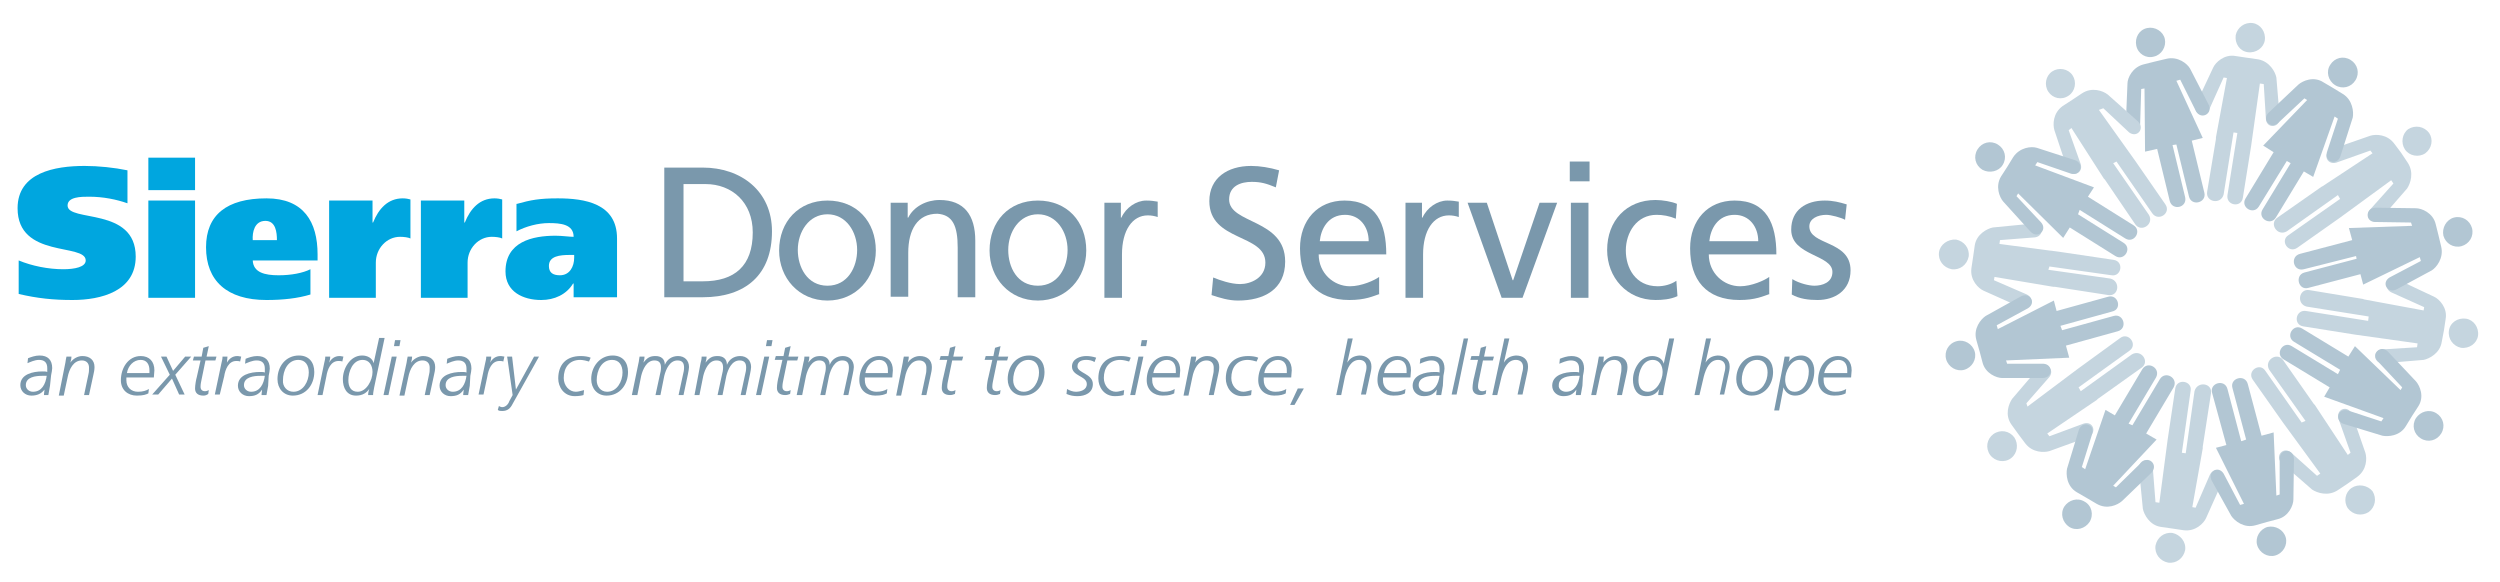 <?xml version="1.0" encoding="UTF-8"?>
<!-- Generator: Adobe Illustrator 27.8.1, SVG Export Plug-In . SVG Version: 6.00 Build 0)  -->
<svg xmlns="http://www.w3.org/2000/svg" xmlns:xlink="http://www.w3.org/1999/xlink" version="1.1" id="Layer_1" x="0px" y="0px" viewBox="0 0 455 106" style="enable-background:new 0 0 455 106;" xml:space="preserve">
<style type="text/css">
	.st0{fill:#00A6DF;}
	.st1{fill:#7A98AC;}
	.st2{fill:#C5D5DF;}
	.st3{fill:#B2C6D3;}
</style>
<g>
	<g>
		<g>
			<g>
				<path class="st0" d="M23.2,37c-2-0.7-4.4-1.2-7-1.2c-1.4,0-3.9,0-3.9,1.6c0,3.1,12.4,0.2,12.4,9.3c0,6.3-6.3,7.9-11.5,7.9      c-3.5,0-6.4-0.3-9.8-1.1v-6.1c2.4,1,5.4,1.6,8.1,1.6c2.1,0,4.1-0.4,4.1-1.6c0-3.2-12.4-0.3-12.4-9.5c0-6.5,6.8-7.7,12.2-7.7      c2.5,0,5.4,0.3,7.8,0.8V37z"></path>
				<path class="st0" d="M35.5,34.6H27v-5.9h8.5V34.6z M27,36.5h8.5v17.7H27V36.5z"></path>
				<path class="st0" d="M46,47.4c0.1,2.2,2.2,2.7,4.7,2.7c2.3,0,4.4-0.4,5.8-1.1v4.6c-2.3,0.7-5,1-8,1c-7.2,0-11-3.5-11-9.6      c0-5.9,3.8-8.9,11-8.9c6.8,0,9.3,4.3,9.3,10.2v1.1H46z M50.4,43.7c0-1.4-0.2-3.5-2.1-3.5c-2,0-2.4,2.1-2.3,3.5H50.4z"></path>
				<path class="st0" d="M67.8,36.5v4h0.1c1-2.5,2.7-4.4,5.4-4.4c0.5,0,1.1,0.1,1.4,0.2v7.1c-0.4-0.2-1.2-0.3-1.9-0.3      c-2.4,0-4.4,2.1-4.4,4.7v6.4h-8.5V36.5H67.8z"></path>
				<path class="st0" d="M84.5,36.5v4h0.1c1-2.5,2.7-4.4,5.4-4.4c0.5,0,1.1,0.1,1.4,0.2v7.1c-0.4-0.2-1.2-0.3-1.9-0.3      c-2.4,0-4.4,2.1-4.4,4.7v6.4h-8.5V36.5H84.5z"></path>
				<path class="st0" d="M94.1,37.1c2.5-0.7,4.1-1,7.4-1c4.9,0,10.8,0.9,10.8,7.3v10.7h-7.9v-2.5h-0.1c-1.2,2-3.4,3-5.8,3      c-3.3,0-6.5-1.5-6.5-5.2c0-5.4,4.9-6.5,9.1-6.5c1.2,0,2.5,0.2,3.3,0.2c0-2.3-2.4-2.5-4.5-2.5c-2,0-4.2,0.6-5.9,1.5V37.1z       M104.5,46.4h-0.8c-1.8,0-3.8,0.2-3.8,2c0,1.2,0.7,1.7,2,1.7c1.8,0,2.6-1.6,2.6-3.2V46.4z"></path>
				<path class="st1" d="M120.9,30.5h7c7,0,12.6,4.3,12.6,11.6c0,7.9-4.8,12-12.6,12h-7V30.5z M124.3,51.2h3.6      c5.8,0,9.1-2.8,9.1-8.9c0-5.5-3.8-8.8-8.6-8.8h-4V51.2z"></path>
				<path class="st1" d="M150.6,36.5c5.3,0,8.8,3.8,8.8,9.1c0,5-3.6,9.1-8.8,9.1c-5.2,0-8.8-4.1-8.8-9.1      C141.8,40.3,145.4,36.5,150.6,36.5z M150.6,52c3.7,0,5.4-3.4,5.4-6.5c0-3.3-2-6.5-5.4-6.5c-3.4,0-5.4,3.2-5.4,6.5      C145.2,48.6,146.9,52,150.6,52z"></path>
				<path class="st1" d="M162.1,36.9h3.1v2.7h0.1c1-2,3.3-3.2,5.7-3.2c4.5,0,6.5,2.8,6.5,7.4v10.3h-3.2v-9c0-4-0.9-6-3.7-6.2      c-3.6,0-5.3,2.9-5.3,7.1v8h-3.2V36.9z"></path>
				<path class="st1" d="M188.9,36.5c5.3,0,8.8,3.8,8.8,9.1c0,5-3.6,9.1-8.8,9.1c-5.2,0-8.8-4.1-8.8-9.1      C180.1,40.3,183.6,36.5,188.9,36.5z M188.9,52c3.7,0,5.4-3.4,5.4-6.5c0-3.3-2-6.5-5.4-6.5c-3.4,0-5.4,3.2-5.4,6.5      C183.5,48.6,185.1,52,188.9,52z"></path>
				<path class="st1" d="M201,36.9h3v2.7h0.1c0.8-1.8,2.7-3.1,4.5-3.1c1,0,1.4,0.1,2.1,0.2v2.8c-0.6-0.2-1.2-0.3-1.8-0.3      c-2.8,0-4.7,2.7-4.7,7.1v7.9H201V36.9z"></path>
				<path class="st1" d="M232.2,34.1c-1.7-0.7-2.7-1-4.4-1c-1.9,0-4.1,0.7-4.1,3.2c0,4.5,10.2,3.5,10.2,11.3c0,5.1-3.9,7.1-8.6,7.1      c-1.7,0-3.3-0.5-4.8-1l0.3-3.2c1.2,0.5,3.2,1.2,4.9,1.2c1.9,0,4.6-1.1,4.6-3.9c0-5.3-10.2-3.8-10.2-11.2c0-4.2,3.3-6.4,7.6-6.4      c1.6,0,3.4,0.3,5.1,0.8L232.2,34.1z"></path>
				<path class="st1" d="M251.1,53.5c-1.2,0.4-2.6,1.1-5.5,1.1c-6.1,0-9-3.7-9-9.4c0-5.1,3.2-8.7,8.1-8.7c5.8,0,7.6,4.2,7.6,9.8      h-12.3c0,3.4,2.7,5.8,5.7,5.8c2.1,0,4.5-1.1,5.3-1.7V53.5z M249.1,43.9c0-2.6-1.6-4.8-4.3-4.8c-3.1,0-4.4,2.6-4.6,4.8H249.1z"></path>
				<path class="st1" d="M255.8,36.9h3v2.7h0.1c0.8-1.8,2.7-3.1,4.5-3.1c1,0,1.4,0.1,2.1,0.2v2.8c-0.6-0.2-1.2-0.3-1.8-0.3      c-2.8,0-4.7,2.7-4.7,7.1v7.9h-3.2V36.9z"></path>
				<path class="st1" d="M277.1,54.2h-3.8l-6.2-17.3h3.5l4.7,14.1h0.1l4.8-14.1h3.2L277.1,54.2z"></path>
				<path class="st1" d="M289.3,33h-3.6v-3.6h3.6V33z M285.9,36.9h3.2v17.3h-3.2V36.9z"></path>
				<path class="st1" d="M305,39.8c-1.2-0.5-2.4-0.7-3.5-0.7c-3.6,0-5.6,3.2-5.6,6.5c0,3.1,1.7,6.5,5.8,6.5c1.1,0,2.4-0.3,3.4-1      l0.2,2.8c-1.3,0.6-2.8,0.7-4,0.7c-5.2,0-8.8-4.1-8.8-9.1c0-5.3,3.5-9.1,8.8-9.1c1.3,0,3,0.3,3.9,0.7L305,39.8z"></path>
				<path class="st1" d="M322.1,53.5c-1.2,0.4-2.6,1.1-5.5,1.1c-6.1,0-9-3.7-9-9.4c0-5.1,3.2-8.7,8.1-8.7c5.8,0,7.6,4.2,7.6,9.8      h-12.3c0,3.4,2.7,5.8,5.7,5.8c2.1,0,4.5-1.1,5.3-1.7V53.5z M320,43.9c0-2.6-1.6-4.8-4.3-4.8c-3.1,0-4.4,2.6-4.6,4.8H320z"></path>
				<path class="st1" d="M326.2,50.8c1.3,0.8,3.1,1.2,4,1.2c1.5,0,3.3-0.6,3.3-2.5c0-3.2-7.5-2.9-7.5-7.7c0-3.6,2.7-5.3,6.1-5.3      c1.5,0,2.7,0.3,4,0.7l-0.3,2.8c-0.7-0.4-2.6-0.9-3.4-0.9c-1.6,0-3.1,0.7-3.1,2.1c0,3.5,7.5,2.5,7.5,8c0,3.7-2.9,5.4-6,5.4      c-1.6,0-3.3-0.2-4.7-1L326.2,50.8z"></path>
			</g>
		</g>
		<g>
			<g>
				<g>
					<g>
						<g>
							<path class="st2" d="M406.5,24.1l-1.8,11.3c-0.5,1.9-3.3,1.4-3-0.5l1.6-9.6l0-0.3l2-10.8l-0.6-0.1l-2.7,6         c-0.8,1.6-3.1,0.5-2.3-1.2l3.1-6.6c0.4-0.9,2-2.5,4.1-2.1l2,0.3l0,0l2.1,0.3c2.1,0.4,3.1,2.3,3.3,3.3l0.6,7.2         c0.2,1.9-2.3,2.3-2.5,0.4l-0.4-6.4l-0.7-0.1l-1.6,11.4l0,0l-1.5,9.4c-0.3,1.9-3.1,1.4-2.8-0.5l1.8-11.3L406.5,24.1z"></path>
						</g>
					</g>
					<g>
						<path class="st2" d="M409.1,9.5c1.5,0.2,2.9-0.8,3.1-2.2c0.2-1.5-0.8-2.9-2.2-3.1c-1.5-0.2-2.8,0.8-3.1,2.2        C406.7,7.9,407.6,9.3,409.1,9.5z"></path>
					</g>
					<g>
						<g>
							<path class="st3" d="M395.4,26.4l2.3,9.5c0.4,1.9-2.3,2.5-2.8,0.7l-2.3-9.5l-2.2,0.5l-0.1-11.5l-0.6,0.1l-0.2,6.6         c-0.2,1.8-2.7,1.7-2.6-0.3l0.3-7.3c0-1,0.9-3,3-3.5l2-0.5l0,0l2.1-0.5c2.1-0.5,3.8,0.9,4.3,1.8l3.3,6.4c1,1.7-1.2,3-2.2,1.4         l-2.9-5.8l-0.7,0.2l4.8,10.4l-2,0.5l2.3,9.5c0.4,1.8-2.3,2.5-2.8,0.7l-2.3-9.5L395.4,26.4z"></path>
						</g>
					</g>
					<g>
						<path class="st3" d="M392,10.3c1.4-0.3,2.3-1.8,2-3.2c-0.3-1.4-1.8-2.3-3.2-2c-1.5,0.3-2.3,1.8-2,3.2        C389.1,9.8,390.6,10.7,392,10.3z"></path>
					</g>
				</g>
				<g>
					<g>
						<g>
							<path class="st2" d="M425.5,35.5l-9.3,6.6c-1.7,1-3.3-1.4-1.7-2.5l8-5.6l0.2-0.1l9.1-6l-0.4-0.5l-6.2,2.2         c-1.8,0.5-2.6-1.8-0.7-2.5l6.9-2.4c1-0.3,3.1-0.3,4.4,1.5l1.2,1.6l0,0l1.2,1.8c1.2,1.8,0.5,3.8-0.1,4.7l-4.7,5.4         c-1.2,1.5-3.2,0-2.1-1.5l4.3-4.8l-0.4-0.6l-9.3,6.8l0,0l-7.8,5.5c-1.6,1.1-3.2-1.3-1.6-2.3l9.4-6.6L425.5,35.5z"></path>
						</g>
					</g>
					<g>
						<path class="st2" d="M437.7,27.2c0.8,1.2,2.5,1.5,3.7,0.7c1.2-0.9,1.5-2.5,0.7-3.7c-0.9-1.2-2.5-1.5-3.8-0.7        C437.2,24.3,436.9,26,437.7,27.2z"></path>
					</g>
					<g>
						<g>
							<path class="st3" d="M416.2,29.3l-5.1,8.3c-1,1.6-3.4,0.1-2.4-1.5l5.1-8.4l-1.9-1.2l8-8.3l-0.5-0.3l-4.8,4.5         c-1.4,1.2-3.1-0.7-1.6-2l5.3-5c0.8-0.7,2.8-1.6,4.6-0.4l1.7,1l0,0l1.8,1.1c1.8,1.1,2,3.3,1.8,4.3l-2.2,6.9         c-0.5,1.9-3,1.3-2.5-0.6l2-6.1l-0.6-0.4L421,32.2l-1.7-1l-5.1,8.4c-1,1.6-3.4,0.1-2.4-1.5l5.1-8.4L416.2,29.3z"></path>
						</g>
					</g>
					<g>
						<path class="st3" d="M425,15.5c1.3,0.8,2.9,0.4,3.7-0.9c0.8-1.3,0.4-2.9-0.9-3.7c-1.3-0.8-2.9-0.4-3.7,0.9        C423.3,13,423.7,14.7,425,15.5z"></path>
					</g>
				</g>
			</g>
			<g>
				<g>
					<g>
						<g>
							<path class="st2" d="M431.1,57.6l-11.3-1.8c-1.9-0.5-1.4-3.3,0.5-3l9.7,1.6l0.3,0.1l10.8,2l0.1-0.6l-6-2.7         c-1.6-0.8-0.5-3.1,1.2-2.3l6.6,3.1c0.9,0.4,2.5,2,2.1,4.1l-0.3,2l0,0l-0.4,2.1c-0.3,2.1-2.3,3.1-3.3,3.3l-7.2,0.6         c-1.9,0.2-2.3-2.3-0.4-2.5l6.4-0.4l0.1-0.7l-11.4-1.6l0,0l-9.4-1.5c-1.9-0.3-1.4-3.1,0.5-2.8l11.3,1.8L431.1,57.6z"></path>
						</g>
					</g>
					<g>
						<path class="st2" d="M445.7,60.2c-0.2,1.5,0.8,2.8,2.2,3.1c1.5,0.2,2.9-0.8,3.1-2.2c0.2-1.5-0.8-2.9-2.2-3.1        C447.3,57.8,445.9,58.7,445.7,60.2z"></path>
					</g>
					<g>
						<g>
							<path class="st3" d="M428.8,46.6l-9.5,2.4c-1.9,0.5-2.6-2.3-0.7-2.8l9.5-2.5l-0.6-2.2l11.5-0.4l-0.2-0.6l-6.6-0.1         c-1.8-0.1-1.7-2.6,0.2-2.6l7.3,0.1c1,0,3.1,0.8,3.6,2.9l0.5,2l0,0l0.5,2.1c0.5,2.1-0.9,3.8-1.7,4.3l-6.3,3.4         c-1.7,1-3-1.1-1.4-2.1l5.7-3l-0.2-0.7l-10.3,5l-0.5-1.9l-9.5,2.5c-1.8,0.5-2.5-2.3-0.7-2.8l9.5-2.5L428.8,46.6z"></path>
						</g>
					</g>
					<g>
						<path class="st3" d="M444.7,42.9c0.4,1.4,1.8,2.3,3.3,1.9c1.4-0.4,2.3-1.8,1.9-3.3c-0.4-1.4-1.8-2.3-3.3-1.9        C445.2,40,444.4,41.5,444.7,42.9z"></path>
					</g>
				</g>
				<g>
					<g>
						<g>
							<path class="st2" d="M419.6,76.6l-6.6-9.3c-1-1.7,1.4-3.3,2.5-1.8l5.6,8l0.2,0.2l6,9.1l0.5-0.4l-2.2-6.2         c-0.5-1.8,1.8-2.6,2.5-0.7l2.4,6.9c0.3,1,0.3,3.1-1.5,4.4l-1.7,1.2l0,0l-1.8,1.2c-1.8,1.2-3.8,0.5-4.7-0.1l-5.4-4.7         c-1.5-1.2,0-3.2,1.5-2.1l4.8,4.3l0.6-0.4l-6.8-9.3l0,0l-5.5-7.8c-1.1-1.6,1.3-3.2,2.3-1.6l6.6,9.4L419.6,76.6z"></path>
						</g>
					</g>
					<g>
						<path class="st2" d="M428,88.8c-1.2,0.8-1.5,2.5-0.7,3.7c0.9,1.2,2.5,1.5,3.8,0.7c1.2-0.9,1.5-2.5,0.7-3.8        C430.9,88.3,429.2,88,428,88.8z"></path>
					</g>
					<g>
						<g>
							<path class="st3" d="M425.9,67.3l-8.4-5.1c-1.6-1-0.1-3.4,1.5-2.4l8.4,5.1l1.2-1.9l8.3,8l0.3-0.5l-4.5-4.8         c-1.2-1.4,0.7-3.1,2-1.6l5,5.3c0.7,0.8,1.6,2.8,0.4,4.6l-1.1,1.7l0,0l-1.1,1.8c-1.1,1.9-3.3,2-4.3,1.8l-6.9-2.1         c-1.9-0.5-1.3-3,0.6-2.5l6.1,2l0.4-0.6L423,72.2l1-1.7l-8.4-5.1c-1.6-1-0.1-3.4,1.5-2.4l8.4,5.1L425.9,67.3z"></path>
						</g>
					</g>
					<g>
						<path class="st3" d="M439.7,76.1c-0.8,1.3-0.4,2.9,0.9,3.7c1.3,0.8,2.9,0.4,3.7-0.9c0.8-1.3,0.4-2.9-0.9-3.7        C442.1,74.4,440.5,74.9,439.7,76.1z"></path>
					</g>
				</g>
			</g>
			<g>
				<g>
					<g>
						<g>
							<path class="st2" d="M397.8,82.5l1.6-11.3c0.5-1.9,3.3-1.5,3,0.4l-1.5,9.7l0,0.3L399,92.3l0.6,0.1l2.6-6         c0.8-1.6,3.1-0.6,2.3,1.2l-3,6.7c-0.4,0.9-1.9,2.5-4.1,2.2l-2-0.3l0,0l-2.1-0.3c-2.1-0.3-3.1-2.3-3.3-3.3l-0.7-7.2         c-0.2-1.9,2.2-2.3,2.5-0.4l0.5,6.4l0.7,0.1l1.5-11.4l0,0l1.4-9.4c0.3-1.9,3.1-1.4,2.8,0.4l-1.6,11.3L397.8,82.5z"></path>
						</g>
					</g>
					<g>
						<path class="st2" d="M395.4,97c-1.5-0.2-2.8,0.8-3.1,2.3c-0.2,1.5,0.8,2.8,2.3,3.1c1.5,0.2,2.8-0.8,3.1-2.3        C397.9,98.6,396.8,97.3,395.4,97z"></path>
					</g>
					<g>
						<g>
							<path class="st3" d="M408.8,80l-2.5-9.4c-0.5-1.8,2.3-2.6,2.8-0.7l2.5,9.4l2.2-0.6l0.5,11.5l0.6-0.2l0-6.6         c0.1-1.8,2.6-1.8,2.6,0.2l-0.1,7.3c0,1-0.8,3.1-2.9,3.6l-1.9,0.5l0,0l-2.1,0.6c-2.1,0.6-3.8-0.8-4.4-1.7l-3.5-6.3         c-1-1.7,1.1-3,2.1-1.4l3,5.7l0.7-0.2l-5.1-10.2l1.9-0.5l-2.6-9.5c-0.5-1.8,2.3-2.6,2.8-0.7l2.5,9.5L408.8,80z"></path>
						</g>
					</g>
					<g>
						<path class="st3" d="M412.7,95.9c-1.4,0.4-2.3,1.9-1.9,3.3c0.4,1.4,1.9,2.3,3.3,1.9c1.4-0.4,2.3-1.9,1.9-3.3        C415.6,96.4,414.1,95.6,412.7,95.9z"></path>
					</g>
				</g>
				<g>
					<g>
						<g>
							<path class="st2" d="M378.7,71.2l9.3-6.7c1.7-1,3.3,1.3,1.8,2.4l-8,5.7l-0.2,0.2l-9,6.1l0.4,0.5l6.2-2.3         c1.8-0.6,2.6,1.8,0.7,2.5l-6.9,2.5c-1,0.3-3.1,0.3-4.4-1.4l-1.2-1.6l0,0l-1.3-1.8c-1.3-1.8-0.5-3.8,0.1-4.7l4.7-5.5         c1.2-1.5,3.2,0,2.1,1.5l-4.2,4.8L369,74l9.2-6.9l0,0l7.7-5.6c1.5-1.1,3.2,1.2,1.7,2.3l-9.3,6.7L378.7,71.2z"></path>
						</g>
					</g>
					<g>
						<path class="st2" d="M366.6,79.6c-0.9-1.2-2.5-1.5-3.8-0.6c-1.2,0.9-1.5,2.5-0.6,3.8c0.9,1.2,2.6,1.5,3.8,0.6        C367.2,82.5,367.4,80.8,366.6,79.6z"></path>
					</g>
					<g>
						<g>
							<path class="st3" d="M388.1,77.4l5-8.4c1-1.6,3.4-0.2,2.5,1.5l-5,8.4l1.9,1.1l-7.9,8.4l0.5,0.3l4.7-4.6         c1.4-1.2,3.1,0.6,1.7,2l-5.3,5.1c-0.8,0.7-2.7,1.6-4.6,0.5l-1.7-1l0,0l-1.9-1.1c-1.9-1.1-2-3.3-1.8-4.3l2.1-6.9         c0.5-1.9,3-1.3,2.5,0.5l-1.9,6.1l0.6,0.4l3.7-10.8l1.7,1l5-8.4c1-1.6,3.4-0.2,2.5,1.5l-5,8.4L388.1,77.4z"></path>
						</g>
					</g>
					<g>
						<path class="st3" d="M379.4,91.3c-1.3-0.8-2.9-0.3-3.7,0.9c-0.8,1.3-0.3,2.9,0.9,3.7c1.3,0.8,2.9,0.3,3.7-0.9        C381.1,93.7,380.7,92,379.4,91.3z"></path>
					</g>
				</g>
			</g>
			<g>
				<g>
					<path class="st2" d="M372.8,49.1l11.3,1.6c1.9,0.5,1.5,3.3-0.4,3l-9.7-1.5l-0.3,0L363,50.4l-0.1,0.6l6,2.6       c1.6,0.8,0.6,3.1-1.2,2.3l-6.7-3c-0.9-0.4-2.5-1.9-2.2-4.1l0.3-2l0,0l0.3-2.1c0.3-2.1,2.3-3.1,3.3-3.3l7.2-0.7       c1.9-0.2,2.3,2.2,0.5,2.5l-6.4,0.5l-0.1,0.7l11.4,1.5l0,0l9.4,1.4c1.9,0.3,1.4,3.1-0.4,2.8L373,48.5L372.8,49.1z"></path>
				</g>
			</g>
			<g>
				<path class="st2" d="M352.9,45.9c-0.2,1.5,0.8,2.8,2.3,3.1c1.5,0.2,2.8-0.8,3.1-2.3c0.2-1.5-0.8-2.8-2.3-3.1      C354.5,43.5,353.1,44.5,352.9,45.9"></path>
			</g>
			<g>
				<g>
					<path class="st3" d="M375.3,60.1l9.4-2.6c1.8-0.5,2.6,2.3,0.7,2.8l-9.4,2.6l0.6,2.2l-11.5,0.5l0.2,0.6l6.6,0       c1.8,0.1,1.8,2.6-0.2,2.6l-7.3,0c-1,0-3.1-0.8-3.6-2.9l-0.5-1.9l0,0l-0.6-2.1c-0.6-2.1,0.8-3.8,1.7-4.4l6.3-3.5       c1.7-1,3,1.1,1.4,2.1l-5.7,3.1l0.2,0.7l10.2-5.2l0.5,1.9l9.4-2.6c1.8-0.5,2.6,2.3,0.7,2.7l-9.4,2.6L375.3,60.1z"></path>
				</g>
			</g>
			<g>
				<path class="st3" d="M354.2,65.4c0.4,1.4,1.9,2.3,3.3,1.9c1.4-0.4,2.3-1.9,1.9-3.3c-0.4-1.4-1.9-2.3-3.3-1.9      C354.6,62.5,353.8,64,354.2,65.4"></path>
			</g>
			<g>
				<g>
					<g>
						<path class="st2" d="M384.6,29.7l6.5,9.4c1,1.7-1.4,3.3-2.5,1.7l-5.5-8.1l-0.2-0.2l-5.9-9.2l-0.5,0.4l2.2,6.2        c0.5,1.8-1.9,2.5-2.5,0.7l-2.3-6.9c-0.3-1-0.3-3.1,1.5-4.4l1.7-1.1l0,0l1.8-1.2c1.8-1.2,3.8-0.5,4.7,0.2l5.4,4.8        c1.5,1.3,0,3.2-1.5,2.1l-4.7-4.4L382,20l6.7,9.4l0,0l5.4,7.8c1.1,1.6-1.3,3.2-2.4,1.6l-6.5-9.4L384.6,29.7z"></path>
					</g>
				</g>
				<g>
					<path class="st2" d="M376.5,17.4c1.2-0.8,1.5-2.5,0.7-3.7c-0.8-1.2-2.5-1.5-3.7-0.7c-1.2,0.8-1.5,2.5-0.7,3.7       C373.6,17.9,375.2,18.3,376.5,17.4z"></path>
				</g>
				<g>
					<g>
						<path class="st3" d="M378.2,39l8.3,5.2c1.6,1,0.1,3.4-1.5,2.4l-8.3-5.2l-1.2,1.9l-8.2-8.1l-0.3,0.5l4.5,4.8        c1.2,1.4-0.7,3.1-2,1.6l-4.9-5.4c-0.7-0.8-1.5-2.8-0.4-4.6l1.1-1.7l0,0l1.1-1.8c1.2-1.8,3.3-2,4.3-1.7l6.8,2.2        c1.9,0.5,1.3,3-0.6,2.5l-6.1-2.1l-0.4,0.6l10.7,4l-1.1,1.7l8.3,5.2c1.6,1,0.1,3.4-1.5,2.4l-8.3-5.2L378.2,39z"></path>
					</g>
				</g>
				<g>
					<path class="st3" d="M364.5,30c0.8-1.3,0.4-2.9-0.9-3.7c-1.3-0.8-2.9-0.4-3.7,0.9c-0.8,1.3-0.4,2.9,0.9,3.7       C362.1,31.6,363.8,31.2,364.5,30z"></path>
				</g>
			</g>
		</g>
	</g>
	<path class="st1" d="M9.1,70.2c-0.1,0.5-0.2,1.2-0.3,1.7H8c0-0.4,0.1-0.7,0.1-1h0C7.5,71.7,6.7,72,5.7,72c-1.1,0-2-0.8-2-1.9   c0-2,2.3-2.5,4-2.5c0.4,0,0.7,0,0.9,0.1c0-0.2,0-0.4,0-0.7c0-1-0.5-1.5-1.5-1.5c-0.8,0-1.6,0.4-2.1,0.6l0.1-0.9   c0.5-0.2,1.3-0.5,2.1-0.5c1.5,0,2.3,0.8,2.3,2.3c0,0.3-0.1,0.8-0.2,1.3L9.1,70.2z M6,71.3c1.6,0,2.3-1.4,2.5-2.9   c-0.3,0-0.6,0-0.8,0c-1.2,0-3,0.2-3,1.7C4.7,70.8,5.3,71.3,6,71.3"></path>
	<path class="st1" d="M11.9,66c0.1-0.5,0.1-0.8,0.2-1.1h0.9c0,0.4-0.1,0.8-0.2,1.1h0c0.5-0.7,1.3-1.2,2.2-1.2c1.3,0,2.2,0.7,2.2,2   c0,0.5-0.1,1-0.2,1.4l-0.8,3.7h-0.9l0.8-3.8c0.1-0.4,0.1-0.7,0.1-1.2c0-0.8-0.5-1.3-1.3-1.3c-1.5,0-2.3,1.5-2.6,3.1l-0.7,3.3h-0.9   L11.9,66z"></path>
	<path class="st1" d="M23,68.6c0,0.2,0,0.4,0,0.6c0,1.3,0.9,2.1,2.1,2.1c0.9,0,1.5-0.2,2-0.5L27,71.6c-0.4,0.2-0.9,0.4-2.1,0.4   c-1.6,0-2.9-1-2.9-2.8c0-2.3,1.4-4.4,3.6-4.4c1.6,0,2.5,1,2.5,2.6c0,0.4-0.1,0.9-0.1,1.3H23z M27.2,67.9c0-0.2,0-0.4,0-0.5   c0-1.1-0.5-1.9-1.6-1.9c-1.3,0-2.3,1.1-2.5,2.4H27.2z"></path>
	<polygon class="st1" points="30.9,68.2 29.3,64.9 30.3,64.9 31.5,67.5 33.7,64.9 34.8,64.9 31.9,68.2 33.6,71.8 32.6,71.8    31.3,68.9 28.8,71.8 27.7,71.8  "></polygon>
	<path class="st1" d="M37,63.3l1-0.3l-0.4,1.9h1.8l-0.2,0.7h-1.8l-0.7,3.4c-0.1,0.5-0.2,0.9-0.2,1.4c0,0.5,0.3,0.8,0.8,0.8   c0.3,0,0.5-0.1,0.7-0.2l-0.1,0.7C37.6,71.9,37.4,72,37,72c-1,0-1.5-0.5-1.5-1.3c0-0.6,0.2-1.7,0.3-2l0.7-3.1h-1.4l0.2-0.7h1.4   L37,63.3z"></path>
	<path class="st1" d="M40.3,66.1c0.1-0.4,0.2-0.8,0.2-1.2h0.9c0,0.4-0.1,0.8-0.1,1.1h0c0.4-0.7,1-1.2,1.9-1.2c0.3,0,0.5,0.1,0.7,0.1   l-0.2,0.9c-0.2-0.1-0.5-0.1-0.7-0.1c-1.4,0-2,1.5-2.2,2.8L40,71.8h-0.9L40.3,66.1z"></path>
	<path class="st1" d="M48.8,70.2c-0.1,0.5-0.2,1.2-0.3,1.7h-0.9c0-0.4,0.1-0.7,0.1-1h0c-0.6,0.9-1.3,1.2-2.4,1.2c-1.1,0-2-0.8-2-1.9   c0-2,2.3-2.5,4-2.5c0.4,0,0.7,0,0.9,0.1c0-0.2,0-0.4,0-0.7c0-1-0.5-1.5-1.5-1.5c-0.8,0-1.6,0.4-2.1,0.6l0.1-0.9   c0.5-0.2,1.3-0.5,2.1-0.5c1.5,0,2.3,0.8,2.3,2.3c0,0.3-0.1,0.8-0.2,1.3L48.8,70.2z M45.7,71.3c1.6,0,2.3-1.4,2.5-2.9   c-0.3,0-0.6,0-0.8,0c-1.2,0-3,0.2-3,1.7C44.4,70.8,45,71.3,45.7,71.3"></path>
	<path class="st1" d="M54.4,64.7c1.8,0,2.8,1.2,2.8,3c0,2.3-1.5,4.3-3.9,4.3c-1.7,0-2.8-1.3-2.8-3C50.5,66.7,52,64.7,54.4,64.7    M53.4,71.3c1.8,0,2.8-1.9,2.8-3.5c0-1.3-0.6-2.3-1.9-2.3c-1.9,0-2.8,1.9-2.8,3.7C51.4,70.3,52.2,71.3,53.4,71.3"></path>
	<path class="st1" d="M59,66.1c0.1-0.4,0.2-0.8,0.2-1.2h0.9c0,0.4-0.1,0.8-0.2,1.1h0c0.4-0.7,1-1.2,1.9-1.2c0.3,0,0.5,0.1,0.7,0.1   l-0.2,0.9c-0.2-0.1-0.5-0.1-0.7-0.1c-1.4,0-2,1.5-2.2,2.8l-0.7,3.4h-0.9L59,66.1z"></path>
	<path class="st1" d="M68.1,70.5c-0.1,0.6-0.2,1-0.2,1.4H67c0-0.4,0.1-0.8,0.2-1.1h0C66.7,71.5,66,72,64.8,72c-1.7,0-2.4-1.4-2.4-3   c0-1.9,1.3-4.3,3.5-4.3c1,0,1.9,0.5,2.1,1.4h0l1-4.6H70L68.1,70.5z M65.1,71.3c1.6,0,2.7-2.1,2.7-3.6c0-1.2-0.6-2.2-1.8-2.2   c-1.8,0-2.6,2.1-2.6,3.7C63.4,70.4,63.9,71.3,65.1,71.3"></path>
	<path class="st1" d="M71.3,64.9h0.9l-1.5,7h-0.9L71.3,64.9z M72.7,63h-1l0.2-1.1h1L72.7,63z"></path>
	<path class="st1" d="M74,66c0.1-0.5,0.1-0.8,0.2-1.1H75c0,0.4-0.1,0.8-0.2,1.1h0c0.5-0.7,1.4-1.2,2.2-1.2c1.3,0,2.2,0.7,2.2,2   c0,0.5-0.1,1-0.2,1.4l-0.8,3.7h-0.9l0.8-3.8c0.1-0.4,0.1-0.7,0.1-1.2c0-0.8-0.5-1.3-1.3-1.3c-1.5,0-2.3,1.5-2.6,3.1l-0.7,3.3h-0.9   L74,66z"></path>
	<path class="st1" d="M85.5,70.2c-0.1,0.5-0.2,1.2-0.3,1.7h-0.9c0-0.4,0.1-0.7,0.1-1h0c-0.6,0.9-1.3,1.2-2.4,1.2c-1.1,0-2-0.8-2-1.9   c0-2,2.3-2.5,4-2.5c0.4,0,0.7,0,0.9,0.1c0-0.2,0-0.4,0-0.7c0-1-0.5-1.5-1.5-1.5c-0.8,0-1.6,0.4-2.1,0.6l0.1-0.9   c0.5-0.2,1.3-0.5,2.1-0.5c1.5,0,2.3,0.8,2.3,2.3c0,0.3-0.1,0.8-0.2,1.3L85.5,70.2z M82.4,71.3c1.6,0,2.3-1.4,2.5-2.9   c-0.3,0-0.6,0-0.8,0c-1.2,0-3,0.2-3,1.7C81.1,70.8,81.7,71.3,82.4,71.3"></path>
	<path class="st1" d="M88.3,66.1c0.1-0.4,0.2-0.8,0.2-1.2h0.9c0,0.4-0.1,0.8-0.2,1.1h0c0.4-0.7,1-1.2,1.9-1.2c0.3,0,0.5,0.1,0.7,0.1   l-0.2,0.9c-0.2-0.1-0.5-0.1-0.7-0.1c-1.4,0-2,1.5-2.2,2.8L88,71.8h-0.9L88.3,66.1z"></path>
	<path class="st1" d="M93.3,73.5c-0.4,0.8-0.9,1.3-1.9,1.3c-0.3,0-0.6,0-0.8-0.2l0.2-0.7c0.2,0.1,0.4,0.2,0.6,0.2   c0.6,0,1.1-0.5,1.3-1.1l0.6-1.1l-1-7h0.9l0.7,6h0l3.3-6h0.9L93.3,73.5z"></path>
	<path class="st1" d="M107.2,65.8c-0.3-0.1-1.1-0.3-1.6-0.3c-2,0-3,1.4-3,3.3c0,1.4,1,2.5,2.2,2.5c0.5,0,1-0.2,1.5-0.3l-0.1,0.9   c-0.3,0.1-0.9,0.2-1.6,0.2c-2,0-3-1.7-3-3.2c0-2.5,1.4-4.1,4.1-4.1c0.6,0,1.4,0.1,1.8,0.3L107.2,65.8z"></path>
	<path class="st1" d="M111.5,64.7c1.8,0,2.8,1.2,2.8,3c0,2.3-1.5,4.3-3.9,4.3c-1.7,0-2.8-1.3-2.8-3   C107.6,66.7,109.2,64.7,111.5,64.7 M110.5,71.3c1.8,0,2.8-1.9,2.8-3.5c0-1.3-0.6-2.3-1.9-2.3c-1.9,0-2.8,1.9-2.8,3.7   C108.6,70.3,109.3,71.3,110.5,71.3"></path>
	<path class="st1" d="M116.2,66.1c0.1-0.3,0.1-0.8,0.2-1.2h0.9c0,0.4-0.1,0.8-0.2,1.1h0c0.7-0.9,1.2-1.2,2.2-1.2   c1,0,1.7,0.5,1.7,1.6h0c0.4-1,1.3-1.6,2.4-1.6c1.2,0,2,0.8,2,2c0,0.3-0.1,0.8-0.2,1.3l-0.8,3.8h-0.9l0.8-3.7   c0.1-0.4,0.2-0.8,0.2-1.3c0-0.8-0.3-1.3-1.2-1.3c-1.4,0-2.1,1.6-2.4,2.8l-0.7,3.5h-0.9l0.8-3.7c0.1-0.4,0.2-0.8,0.2-1.3   c0-0.8-0.3-1.3-1.2-1.3c-1.4,0-2.1,1.6-2.4,2.8l-0.7,3.5H115L116.2,66.1z"></path>
	<path class="st1" d="M127.5,66.1c0.1-0.3,0.2-0.8,0.2-1.2h0.9c0,0.4-0.1,0.8-0.2,1.1h0c0.7-0.9,1.2-1.2,2.2-1.2   c1,0,1.7,0.5,1.7,1.6h0c0.4-1,1.3-1.6,2.4-1.6c1.2,0,2,0.8,2,2c0,0.3-0.1,0.8-0.2,1.3l-0.8,3.8h-0.9l0.8-3.7   c0.1-0.4,0.2-0.8,0.2-1.3c0-0.8-0.3-1.3-1.2-1.3c-1.4,0-2.1,1.6-2.4,2.8l-0.7,3.5h-0.9l0.8-3.7c0.1-0.4,0.2-0.8,0.2-1.3   c0-0.8-0.3-1.3-1.2-1.3c-1.4,0-2.1,1.6-2.4,2.8l-0.7,3.5h-0.9L127.5,66.1z"></path>
	<path class="st1" d="M139.1,64.9h0.9l-1.5,7h-0.9L139.1,64.9z M140.4,63h-1l0.2-1.1h1L140.4,63z"></path>
	<path class="st1" d="M142.9,63.3l1-0.3l-0.4,1.9h1.8l-0.2,0.7h-1.8l-0.7,3.4c-0.1,0.5-0.2,0.9-0.2,1.4c0,0.5,0.3,0.8,0.8,0.8   c0.3,0,0.5-0.1,0.7-0.2l-0.1,0.7c-0.3,0.1-0.5,0.2-0.9,0.2c-1,0-1.5-0.5-1.5-1.3c0-0.6,0.2-1.7,0.3-2l0.7-3.1H141l0.2-0.7h1.4   L142.9,63.3z"></path>
	<path class="st1" d="M146.2,66.1c0.1-0.3,0.2-0.8,0.2-1.2h0.9c0,0.4-0.1,0.8-0.2,1.1h0c0.7-0.9,1.2-1.2,2.2-1.2   c1,0,1.7,0.5,1.7,1.6h0c0.4-1,1.3-1.6,2.4-1.6c1.2,0,2,0.8,2,2c0,0.3-0.1,0.8-0.2,1.3l-0.8,3.8h-0.9l0.8-3.7   c0.1-0.4,0.2-0.8,0.2-1.3c0-0.8-0.3-1.3-1.2-1.3c-1.4,0-2.1,1.6-2.4,2.8l-0.7,3.5h-0.9l0.8-3.7c0.1-0.4,0.2-0.8,0.2-1.3   c0-0.8-0.3-1.3-1.2-1.3c-1.4,0-2.1,1.6-2.4,2.8l-0.7,3.5H145L146.2,66.1z"></path>
	<path class="st1" d="M157.4,68.6c0,0.2,0,0.4,0,0.6c0,1.3,0.9,2.1,2.1,2.1c0.9,0,1.5-0.2,2-0.5l-0.1,0.8c-0.4,0.2-0.9,0.4-2.1,0.4   c-1.6,0-2.9-1-2.9-2.8c0-2.3,1.4-4.4,3.6-4.4c1.6,0,2.5,1,2.5,2.6c0,0.4-0.1,0.9-0.1,1.3H157.4z M161.6,67.9c0-0.2,0-0.4,0-0.5   c0-1.1-0.5-1.9-1.6-1.9c-1.3,0-2.3,1.1-2.5,2.4H161.6z"></path>
	<path class="st1" d="M164.3,66c0.1-0.5,0.1-0.8,0.2-1.1h0.9c0,0.4-0.1,0.8-0.2,1.1h0c0.5-0.7,1.3-1.2,2.2-1.2c1.3,0,2.2,0.7,2.2,2   c0,0.5-0.1,1-0.2,1.4l-0.8,3.7h-0.9l0.8-3.8c0.1-0.4,0.1-0.7,0.1-1.2c0-0.8-0.5-1.3-1.3-1.3c-1.5,0-2.3,1.5-2.6,3.1l-0.7,3.3h-0.9   L164.3,66z"></path>
	<path class="st1" d="M172.9,63.3l1-0.3l-0.4,1.9h1.8l-0.2,0.7h-1.8l-0.7,3.4c-0.1,0.5-0.2,0.9-0.2,1.4c0,0.5,0.3,0.8,0.8,0.8   c0.3,0,0.5-0.1,0.7-0.2l-0.1,0.7c-0.3,0.1-0.5,0.2-0.9,0.2c-1,0-1.5-0.5-1.5-1.3c0-0.6,0.2-1.7,0.3-2l0.7-3.1H171l0.2-0.7h1.4   L172.9,63.3z"></path>
	<path class="st1" d="M181.1,63.3l1-0.3l-0.4,1.9h1.8l-0.2,0.7h-1.8l-0.7,3.4c-0.1,0.5-0.2,0.9-0.2,1.4c0,0.5,0.3,0.8,0.8,0.8   c0.3,0,0.5-0.1,0.7-0.2l-0.1,0.7c-0.3,0.1-0.5,0.2-0.9,0.2c-1,0-1.5-0.5-1.5-1.3c0-0.6,0.2-1.7,0.3-2l0.7-3.1h-1.4l0.2-0.7h1.4   L181.1,63.3z"></path>
	<path class="st1" d="M187.3,64.7c1.8,0,2.8,1.2,2.8,3c0,2.3-1.5,4.3-3.9,4.3c-1.7,0-2.8-1.3-2.8-3   C183.4,66.7,184.9,64.7,187.3,64.7 M186.3,71.3c1.8,0,2.8-1.9,2.8-3.5c0-1.3-0.6-2.3-1.9-2.3c-1.9,0-2.8,1.9-2.8,3.7   C184.4,70.3,185.1,71.3,186.3,71.3"></path>
	<path class="st1" d="M194.2,70.8c0.5,0.3,1.1,0.5,1.6,0.5c0.8,0,2-0.3,2-1.4c0-1.5-2.7-1.4-2.7-3.2c0-1.4,1.5-1.9,2.6-1.9   c0.6,0,1.2,0.1,1.8,0.3l-0.3,0.8c-0.4-0.3-1-0.4-1.5-0.4c-0.7,0-1.6,0.2-1.6,1.2c0,1.2,2.8,1.3,2.8,3.2c0,1.6-1.4,2.2-2.8,2.2   c-0.7,0-1.3-0.1-2-0.4L194.2,70.8z"></path>
	<path class="st1" d="M205.5,65.8c-0.3-0.1-1.1-0.3-1.6-0.3c-2,0-3,1.4-3,3.3c0,1.4,1,2.5,2.2,2.5c0.5,0,1-0.2,1.5-0.3l-0.1,0.9   c-0.3,0.1-0.9,0.2-1.6,0.2c-2,0-3-1.7-3-3.2c0-2.5,1.4-4.1,4.1-4.1c0.6,0,1.4,0.1,1.8,0.3L205.5,65.8z"></path>
	<path class="st1" d="M207.2,64.9h0.9l-1.5,7h-0.9L207.2,64.9z M208.6,63h-1l0.2-1.1h1L208.6,63z"></path>
	<path class="st1" d="M209.7,68.6c0,0.2,0,0.4,0,0.6c0,1.3,0.9,2.1,2.1,2.1c0.9,0,1.5-0.2,2-0.5l-0.1,0.8c-0.4,0.2-0.9,0.4-2.1,0.4   c-1.6,0-2.9-1-2.9-2.8c0-2.3,1.4-4.4,3.6-4.4c1.6,0,2.5,1,2.5,2.6c0,0.4-0.1,0.9-0.1,1.3H209.7z M214,67.9c0-0.2,0-0.4,0-0.5   c0-1.1-0.5-1.9-1.6-1.9c-1.3,0-2.3,1.1-2.5,2.4H214z"></path>
	<path class="st1" d="M216.6,66c0.1-0.5,0.1-0.8,0.2-1.1h0.9c0,0.4-0.1,0.8-0.2,1.1h0c0.5-0.7,1.3-1.2,2.2-1.2c1.3,0,2.2,0.7,2.2,2   c0,0.5-0.1,1-0.2,1.4l-0.8,3.7H220l0.8-3.8c0.1-0.4,0.1-0.7,0.1-1.2c0-0.8-0.5-1.3-1.3-1.3c-1.5,0-2.3,1.5-2.6,3.1l-0.7,3.3h-0.9   L216.6,66z"></path>
	<path class="st1" d="M228.7,65.8c-0.3-0.1-1.1-0.3-1.6-0.3c-2,0-3,1.4-3,3.3c0,1.4,1,2.5,2.2,2.5c0.5,0,1-0.2,1.5-0.3l-0.1,0.9   c-0.3,0.1-0.9,0.2-1.6,0.2c-2,0-3-1.7-3-3.2c0-2.5,1.4-4.1,4.1-4.1c0.6,0,1.4,0.1,1.8,0.3L228.7,65.8z"></path>
	<path class="st1" d="M230,68.6c0,0.2,0,0.4,0,0.6c0,1.3,0.9,2.1,2.1,2.1c0.9,0,1.5-0.2,2-0.5l-0.1,0.8c-0.4,0.2-0.9,0.4-2.1,0.4   c-1.6,0-2.9-1-2.9-2.8c0-2.3,1.4-4.4,3.6-4.4c1.6,0,2.5,1,2.5,2.6c0,0.4-0.1,0.9-0.1,1.3H230z M234.2,67.9c0-0.2,0-0.4,0-0.5   c0-1.1-0.5-1.9-1.6-1.9c-1.3,0-2.3,1.1-2.5,2.4H234.2z"></path>
	<polygon class="st1" points="236.2,70.7 237.3,70.7 235.6,73.7 234.8,73.7  "></polygon>
	<path class="st1" d="M245.3,61.6h0.9l-1,4.4h0c0.5-0.8,1.1-1.2,2.2-1.3c1.3,0,2.2,0.7,2.2,2c0,0.5-0.1,1-0.2,1.4l-0.8,3.7h-0.9   l0.8-3.8c0.1-0.4,0.2-0.7,0.2-1.2c0-0.8-0.5-1.3-1.3-1.3c-1.5,0-2.2,1.5-2.6,3l-0.7,3.4h-0.9L245.3,61.6z"></path>
	<path class="st1" d="M251.7,68.6c0,0.2,0,0.4,0,0.6c0,1.3,0.9,2.1,2.1,2.1c0.9,0,1.5-0.2,2-0.5l-0.1,0.8c-0.4,0.2-0.9,0.4-2.1,0.4   c-1.6,0-2.9-1-2.9-2.8c0-2.3,1.4-4.4,3.6-4.4c1.6,0,2.5,1,2.5,2.6c0,0.4-0.1,0.9-0.1,1.3H251.7z M256,67.9c0-0.2,0-0.4,0-0.5   c0-1.1-0.5-1.9-1.6-1.9c-1.3,0-2.3,1.1-2.5,2.4H256z"></path>
	<path class="st1" d="M262.6,70.2c-0.1,0.5-0.2,1.2-0.3,1.7h-0.9c0-0.4,0.1-0.7,0.1-1h0c-0.6,0.9-1.3,1.2-2.4,1.2   c-1.1,0-2-0.8-2-1.9c0-2,2.3-2.5,4-2.5c0.4,0,0.7,0,0.9,0.1c0-0.2,0-0.4,0-0.7c0-1-0.5-1.5-1.5-1.5c-0.8,0-1.6,0.4-2.1,0.6l0.1-0.9   c0.5-0.2,1.3-0.5,2.1-0.5c1.5,0,2.3,0.8,2.3,2.3c0,0.3-0.1,0.8-0.2,1.3L262.6,70.2z M259.5,71.3c1.6,0,2.3-1.4,2.5-2.9   c-0.3,0-0.6,0-0.8,0c-1.2,0-3,0.2-3,1.7C258.2,70.8,258.8,71.3,259.5,71.3"></path>
	<polygon class="st1" points="266.4,61.6 267.2,61.6 265.1,71.8 264.2,71.8  "></polygon>
	<path class="st1" d="M269.5,63.3l1-0.3l-0.4,1.9h1.8l-0.2,0.7h-1.8l-0.7,3.4c-0.1,0.5-0.2,0.9-0.2,1.4c0,0.5,0.3,0.8,0.8,0.8   c0.3,0,0.5-0.1,0.7-0.2l-0.1,0.7c-0.3,0.1-0.5,0.2-0.9,0.2c-1,0-1.5-0.5-1.5-1.3c0-0.6,0.2-1.7,0.3-2l0.7-3.1h-1.4l0.2-0.7h1.4   L269.5,63.3z"></path>
	<path class="st1" d="M273.8,61.6h0.9l-1,4.4h0c0.5-0.8,1.1-1.2,2.2-1.3c1.3,0,2.2,0.7,2.2,2c0,0.5-0.1,1-0.2,1.4l-0.8,3.7h-0.9   L277,68c0.1-0.4,0.2-0.7,0.2-1.2c0-0.8-0.5-1.3-1.3-1.3c-1.5,0-2.2,1.5-2.6,3l-0.8,3.4h-0.9L273.8,61.6z"></path>
	<path class="st1" d="M288,70.2c-0.1,0.5-0.2,1.2-0.3,1.7h-0.9c0-0.4,0.1-0.7,0.1-1h0c-0.6,0.9-1.3,1.2-2.4,1.2c-1.1,0-2-0.8-2-1.9   c0-2,2.3-2.5,4-2.5c0.4,0,0.7,0,0.9,0.1c0-0.2,0-0.4,0-0.7c0-1-0.5-1.5-1.5-1.5c-0.8,0-1.6,0.4-2.1,0.6l0.1-0.9   c0.5-0.2,1.3-0.5,2.1-0.5c1.5,0,2.3,0.8,2.3,2.3c0,0.3-0.1,0.8-0.2,1.3L288,70.2z M285,71.3c1.6,0,2.3-1.4,2.5-2.9   c-0.3,0-0.6,0-0.8,0c-1.2,0-3,0.2-3,1.7C283.6,70.8,284.3,71.3,285,71.3"></path>
	<path class="st1" d="M290.8,66c0.1-0.5,0.1-0.8,0.2-1.1h0.9c0,0.4-0.1,0.8-0.1,1.1h0c0.5-0.7,1.3-1.2,2.2-1.2c1.3,0,2.2,0.7,2.2,2   c0,0.5-0.1,1-0.2,1.4l-0.8,3.7h-0.9L295,68c0.1-0.4,0.1-0.7,0.1-1.2c0-0.8-0.5-1.3-1.3-1.3c-1.5,0-2.3,1.5-2.6,3.1l-0.7,3.3h-0.9   L290.8,66z"></path>
	<path class="st1" d="M302.9,70.5c-0.1,0.6-0.2,1-0.2,1.4h-0.9c0-0.4,0.1-0.8,0.2-1.1h0c-0.5,0.8-1.2,1.3-2.4,1.3   c-1.7,0-2.4-1.4-2.4-3c0-1.9,1.3-4.3,3.5-4.3c1,0,1.9,0.5,2.1,1.4h0l1-4.6h0.9L302.9,70.5z M299.9,71.3c1.6,0,2.7-2.1,2.7-3.6   c0-1.2-0.6-2.2-1.8-2.2c-1.8,0-2.6,2.1-2.6,3.7C298.2,70.4,298.7,71.3,299.9,71.3"></path>
	<path class="st1" d="M310.5,61.6h0.9l-1,4.4h0c0.5-0.8,1.1-1.2,2.2-1.3c1.3,0,2.2,0.7,2.2,2c0,0.5-0.1,1-0.2,1.4l-0.8,3.7H313   l0.8-3.8c0.1-0.4,0.2-0.7,0.2-1.2c0-0.8-0.5-1.3-1.3-1.3c-1.5,0-2.2,1.5-2.6,3l-0.8,3.4h-0.9L310.5,61.6z"></path>
	<path class="st1" d="M319.9,64.7c1.8,0,2.8,1.2,2.8,3c0,2.3-1.5,4.3-3.9,4.3c-1.7,0-2.8-1.3-2.8-3C316,66.7,317.5,64.7,319.9,64.7    M318.9,71.3c1.8,0,2.8-1.9,2.8-3.5c0-1.3-0.6-2.3-1.9-2.3c-1.9,0-2.8,1.9-2.8,3.7C317,70.3,317.7,71.3,318.9,71.3"></path>
	<path class="st1" d="M324.5,66.5c0.1-0.5,0.2-1.1,0.3-1.6h0.9c0,0.4-0.1,0.8-0.2,1h0c0.5-0.7,1.3-1.2,2.3-1.2   c1.6,0,2.4,1.3,2.4,2.8c0,2.2-1.2,4.5-3.5,4.5c-1,0-1.8-0.6-2.1-1.5h0l-0.8,4.2h-0.9L324.5,66.5z M326.6,71.3   c1.8,0,2.6-2.1,2.6-3.7c0-1.1-0.5-2.1-1.7-2.1c-1.6,0-2.6,2.1-2.6,3.6C324.9,70.2,325.4,71.3,326.6,71.3"></path>
	<path class="st1" d="M331.9,68.6c0,0.2,0,0.4,0,0.6c0,1.3,0.9,2.1,2.1,2.1c0.9,0,1.5-0.2,2-0.5l-0.1,0.8c-0.4,0.2-0.9,0.4-2.1,0.4   c-1.6,0-2.9-1-2.9-2.8c0-2.3,1.4-4.4,3.6-4.4c1.6,0,2.5,1,2.5,2.6c0,0.4-0.1,0.9-0.1,1.3H331.9z M336.2,67.9c0-0.2,0-0.4,0-0.5   c0-1.1-0.5-1.9-1.6-1.9c-1.3,0-2.3,1.1-2.6,2.4H336.2z"></path>
</g>
</svg>
